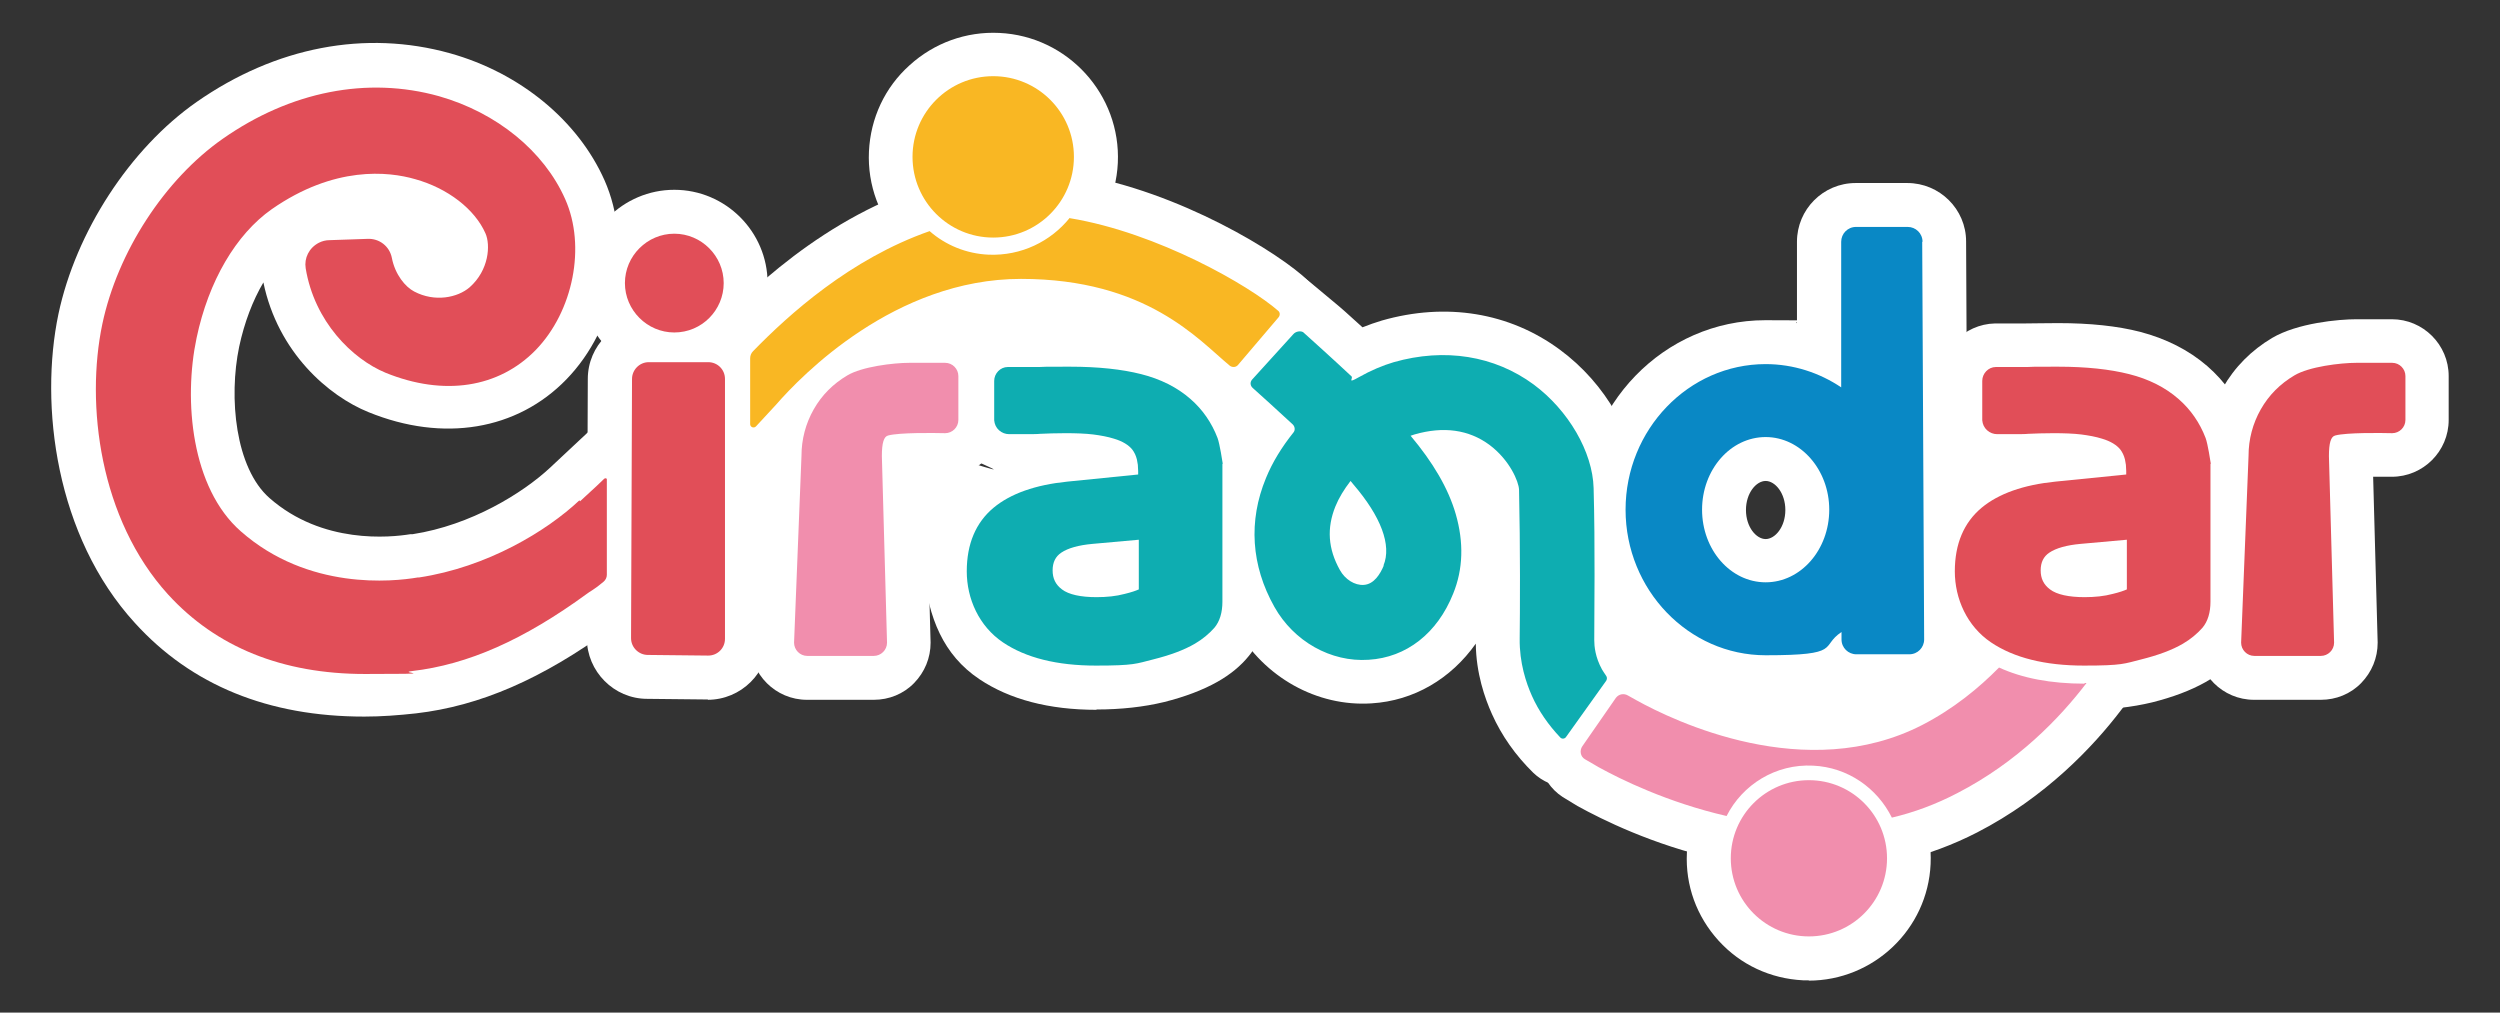 <?xml version="1.0" encoding="UTF-8"?>
<svg xmlns="http://www.w3.org/2000/svg" version="1.1" viewBox="0 0 774.5 313.7">
  <rect x="0" y="0" width="774.5" height="313.7" fill="#333333" stroke="none"/>
  <defs>
    <style>
      .cls-1 {
        fill: #f9b723;
      }

      .cls-2 {
        fill: #f18ead;
      }

      .cls-3 {
        fill: #0988c5;
      }

      .cls-4 {
        fill: #0eadb1;
      }

      .cls-5 {
        fill: #e14e58;
      }

      .cls-6 {
        fill: #fff;
      }
    </style>
  </defs>
  <!-- Generator: Adobe Illustrator 28.7.7, SVG Export Plug-In . SVG Version: 1.2.0 Build 194)  -->
  <g>
    <g id="Camada_1">
      <g>
        <path class="cls-6" d="M214.3,173.1v-64l3.6-3.9c8.8-9.5,32.3-34.8,65.5-46.5l7.4-2.6,5.9,5.1c2.9,2.5,6.4,3.9,10.1,4,5.4.2,10.5-2,13.9-6.3l5-6.2,7.9,1.3c31.9,5.3,63,24.5,71.8,33.1l9,8.8-32,37.7-10.4-9.6c-6.8-6.2-36.5-21-55.9-21s-38-.7-65.6,31.1c-.4.4-1.4,1.7-12.8,13.8l-23.5,25Z"/>
        <path class="cls-6" d="M307.7,87.2c-.6,0-1.2,0-1.8,0-21.2-1-37.7-19.1-36.7-40.3.5-10.3,4.9-19.8,12.6-26.7,7.6-6.9,17.5-10.5,27.8-10,21.2,1,37.7,19.1,36.7,40.3h0c-1,20.6-18.1,36.8-38.5,36.8ZM307.7,37.2c-2.9,0-5.6,1-7.7,3-2.3,2.1-3.6,4.9-3.7,7.9-.3,6.3,4.6,11.7,10.9,12,6.3.3,11.7-4.6,12-10.9h0c.3-6.3-4.6-11.7-10.9-12-.2,0-.4,0-.5,0Z"/>
        <path class="cls-6" d="M270.6,216.8h-20.6c-9.7,0-17.6-7.9-17.6-17.6v-.5s2.3-57.7,2.3-57.7c0-7.4,1.9-14.4,5.6-20.8,3.7-6.5,8.9-11.7,15.3-15.5,7.8-4.6,20.5-5.8,26.2-5.8h10.9c9.7,0,17.6,7.9,17.6,17.6v13.6c0,9.7-7.9,17.6-17.6,17.6h-.4c-1.8,0-3.6,0-5.4,0l1.4,51.4c0,4.7-1.8,9.1-5.1,12.5-3.3,3.4-7.8,5.2-12.5,5.2ZM259.9,189.6h.9l-.4-13.8-.6,13.8Z"/>
        <path class="cls-6" d="M718.9,216.8h-20.6c-9.7,0-17.6-7.9-17.6-17.6v-.5s2.3-57.7,2.3-57.7c0-7.4,1.9-14.4,5.6-20.8,3.7-6.5,8.9-11.7,15.3-15.5,7.8-4.6,20.5-5.8,26.2-5.8h10.9c9.7,0,17.6,7.9,17.6,17.6v13.6c0,9.7-7.9,17.6-17.6,17.6h-.4c-1.8,0-3.6,0-5.4,0l1.4,51.4c0,4.7-1.8,9.1-5.1,12.5-3.3,3.4-7.8,5.2-12.5,5.2ZM708.2,189.6h.9l-.4-13.8-.6,13.8Z"/>
        <path class="cls-6" d="M544.2,220.4c-31.4,0-54.2-30.1-54.2-62.5s25.5-58.7,56.9-58.7,6.6.3,9.8.9v-25.2c0-10,8.1-18.2,18.2-18.2h16c10,0,18.2,8.1,18.2,18.1l.6,123.2c0,10.1-8.2,18.3-18.2,18.3h-16.4c-3.6,0-8.7,5.4-11.5,3.6-5.9,2.1-13.1.5-19.4.5ZM584.1,198.1h0s0,0,0,0ZM575.8,139.9c2.8,5.3,4.4,11.5,4.4,18s-1.6,12.7-4.4,18l6.7-4.5v-27.1c-.1,0-6.7-4.4-6.7-4.4ZM547,149c-2.9,0-6.1,3.7-6.1,9s3.2,9,6.1,9,6.1-3.7,6.1-9-3.2-9-6.1-9Z"/>
        <g>
          <path class="cls-6" d="M219.4,216.7h-.2s-18.7-.2-18.7-.2c-10.3,0-18.7-8.5-18.7-18.8l.3-80.3c0-10.3,8.4-18.7,18.8-18.7h18.4c10.4,0,18.8,8.4,18.8,18.8v80.5c0,10.4-8.5,18.8-18.9,18.8ZM209.1,189.4h2s0-63.7,0-63.7h-1.8l-.3,63.7ZM209.3,117.4h0s0,0,0,0Z"/>
          <path class="cls-6" d="M208.9,116.6c-15.9,0-28.9-13-28.9-28.9s13-28.9,28.9-28.9,28.9,13,28.9,28.9-13,28.9-28.9,28.9ZM208.9,86c-1,0-1.8.8-1.8,1.8s.8,1.8,1.8,1.8,1.8-.8,1.8-1.8-.8-1.8-1.8-1.8Z"/>
        </g>
        <path class="cls-6" d="M112.8,222c-29.6,0-53.5-9.7-71-29-24.6-26.9-29.6-67.5-23.7-95.7,5.4-25.5,22.2-51.3,42.8-65.7,24.5-17.1,52.3-22.4,78.5-15.1,21.8,6.1,39.7,20.9,47.9,39.4,8.7,19.7,3.7,45.6-11.8,61.6-15.3,15.8-38.2,19.6-61.3,10.2-12.4-5-28.1-18.5-32.6-40.2-3.3,5.6-5.9,12.4-7.5,19.9-3.3,15.8-1.2,37.6,9.4,46.9,16.4,14.4,37.5,12.2,43.6,11.2h.7c18.2-2.8,34.2-12.8,42.5-20.5h0s28-26.2,28-26.2v69.5l-6.9,5c-.8.6-1.5,1.1-2,1.4-21.5,15.7-40.7,24-60.5,26.3-5.4.6-10.8,1-16,1ZM65.9,63.2c-10.2,10.9-18.2,25.6-21.2,39.7-4.4,20.8-.9,52.1,17.1,71.8,12.2,13.4,29.4,20.1,51,20.1s8.5-.3,12.9-.8c5.6-.7,11.2-2,16.9-4.1-3.5.9-7.1,1.7-10.8,2.3h-.3c-9,1.6-40.6,4.8-66-17.5-19.4-17.1-23.1-48.9-18-72.8,3.2-15.3,9.7-28.7,18.3-38.7ZM136.7,105.7c6.4.5,13.5-.9,19.4-7,3.7-3.8,6.2-8.9,7.5-14.3-1.4,5.3-4.4,10.5-9.2,14.7-4.8,4.2-11.1,6.4-17.7,6.6ZM114.1,87.4h0s0,0,0,0Z"/>
        <path class="cls-6" d="M485.8,243.8c-4,0-7.9-1.6-10.8-4.4-5.5-5.4-9.8-11.5-12.8-18.2-2.2-4.9-4.9-12.6-5-21.8-7.7,10.9-19.2,17.7-32.3,18.5-16.9,1.1-33.3-8.1-41.9-23.3-9.1-16.3-10.3-34.7-3.3-51.7,1.2-2.8,2.6-5.6,4.2-8.3-2-1.8-3.6-3.3-4.8-4.3-3.1-2.8-4.9-6.6-5.1-10.7-.2-4.1,1.2-8.1,4-11.2l13.2-14.4c4-4.4,12.8-8,12.8-8,2.2,1.6,5.5,4.5,8.8,7.2,2.1,1.7,5.4,4.6,9.3,8.2,2-.8,4-1.5,6-2.1,19.9-5.7,39.5-2.5,55.1,9,14.3,10.5,23.8,27.2,24.1,42.6.5,18,.3,39.2.2,47.5h0c0,.4,0,1.5,1.1,3.1.3.4.7.9,1,1.4,4,5.2,4.2,12.3.5,17.7l-11.6,16.7c-2.6,3.7-6.7,6.1-11.2,6.6-.5,0-1,0-1.5,0ZM416,170.5h0ZM414.4,129.7c.2.7.2,1.5.3,2.2l.9-1.1-.8-1c-.1,0-.2,0-.3-.1Z"/>
        <path class="cls-6" d="M339.7,219.9c-14.7,0-26.9-3.2-36.3-9.5-11.2-7.5-15.8-19.1-17.2-33.3-3.5-37.2-2.6-39.1,14-33.9s.8-.3,1.8-1c-.7-.5-1.1,1.6-1.8,1-3.5-3.3-5.5-7.9-5.6-12.8v-12.2c-.2-9.7,7.6-17.8,17.3-18.1.7,0,2.5,0,4.4,0h.4c2,0,4.1,0,4.8,0,2.4,0,5.8-.1,10-.1,9.9,0,18.4.9,25.4,2.7,8,2.1,15,5.7,20.8,10.6,5.5,4.8,9.7,10.7,12.3,17.6.3.8,1.2,3.2,2.3,10.7v1.4c.2,1.1.2,2.1.2,3.1v40.4c0,6.5-1.9,12.2-5.6,16.7-2.5,3.1-5.8,5.8-9.7,8-4.6,2.6-10.2,4.7-16.6,6.3-6.2,1.5-13.3,2.3-20.9,2.3ZM312.2,121s0,0-.1,0c0,0,0,0,.1,0Z"/>
        <path class="cls-6" d="M645.8,219.9c-14.7,0-26.9-3.2-36.3-9.5-11.2-7.5-17.2-19.1-17.2-33.3s7.1-25.1,13.1-30.1c.9-.8,1.9-1.5,2.9-2.2-.7-.5-1.3-1-1.9-1.6-3.5-3.3-5.5-7.9-5.6-12.8v-12.2c-.2-9.7,7.6-17.8,17.3-18,.7,0,2.5,0,4.3,0h.4c2,0,4.1,0,4.8,0,2.4,0,5.8-.1,10-.1,9.9,0,18.4.9,25.4,2.7,8,2.1,15,5.6,20.8,10.6,5.5,4.8,9.7,10.7,12.3,17.6.3.8,1.2,3.2,2.3,10.7v1.4c.2,1,.2,2.1.2,3.1v40.4c0,6.5-1.9,12.2-5.6,16.7-2.6,3.1-5.8,5.8-9.7,8-4.6,2.6-10.2,4.7-16.6,6.3-6.2,1.5-13.3,2.3-20.9,2.3ZM642.1,182.5h0ZM642.2,171.1h0ZM618.3,121s0,0-.1,0c0,0,0,0,.1,0Z"/>
        <g>
          <path class="cls-6" d="M578.6,269.2l-4.8-9.9c-2.4-5-7.3-8.2-12.8-8.4-5.8-.3-11.4,2.9-14,8.2l-4.8,9.5-10.3-2.4c-19.9-4.5-35.6-12.3-43.2-16.5-1.2-.7-2.6-1.6-4.6-2.8-3.7-2.4-6.3-6.3-7.1-10.6-.8-4.3.1-8.9,2.6-12.5l10.4-15c5.1-7.3,14.9-9.2,22.4-4.3.5.3.8.5,1.1.7,4.6,2.5,16.6,8.6,31.3,11.7,16.9,3.6,25.1.2,37.6-6.2,7.2-3.7,20.9-7,27.1-13.4l6.7-6.8,8.7,4c5.4,2.5,12.5,3.7,20.9,3.7h.5s27.7-.2,27.7-.2l-16.9,22c-8.6,11.3-23.4,27-44.6,37.9-7.4,3.8-15.2,6.7-23.3,8.7l-10.6,2.6Z"/>
          <path class="cls-6" d="M560.4,303.7c-.6,0-1.2,0-1.8,0-10.1-.5-19.4-4.8-26.2-12.3-6.8-7.5-10.3-17.1-9.8-27.2,1-20.8,18.7-37,39.5-36,20.8,1,37,18.7,36,39.5h0c-.9,20.2-17.7,36.1-37.8,36.1ZM560.4,255.2c-5.7,0-10.4,4.5-10.7,10.2-.1,2.8.9,5.6,2.8,7.7,1.9,2.1,4.5,3.3,7.4,3.5,5.9.3,10.9-4.3,11.2-10.2h0c.3-5.9-4.3-10.9-10.2-11.2-.2,0-.3,0-.5,0Z"/>
        </g>
        <circle class="cls-1" cx="307.7" cy="48.6" r="25"/>
        <path class="cls-2" d="M292.7,112.4h-10.9c-5.1,0-14.8,1.2-19.3,3.9-4.4,2.6-7.9,6.1-10.4,10.5-2.5,4.4-3.8,9.3-3.8,14.4l-2.3,57.9c0,2.2,1.8,4.1,4.1,4.1h20.6c2.2,0,4.1-1.8,4.1-4.1l-1.6-57.8c0-4.1.6-6.1,2-6.4,3.4-.9,13.8-.8,17.6-.7,2.2,0,4.1-1.8,4.1-4.1v-13.6c0-2.2-1.8-4.1-4.1-4.1Z"/>
        <path class="cls-5" d="M741,112.4h-10.9c-5.1,0-14.8,1.2-19.3,3.9-4.4,2.6-7.9,6.1-10.4,10.5-2.5,4.4-3.8,9.3-3.8,14.4l-2.3,57.9c0,2.2,1.8,4.1,4.1,4.1h20.6c2.2,0,4.1-1.8,4.1-4.1l-1.6-57.8c0-4.1.6-6.1,2-6.4,3.4-.9,13.8-.8,17.6-.7,2.2,0,4.1-1.8,4.1-4.1v-13.6c0-2.2-1.8-4.1-4.1-4.1Z"/>
        <path class="cls-3" d="M595.6,74.9c0-2.6-2.1-4.6-4.6-4.6h-16c-2.6,0-4.6,2.1-4.6,4.6v45.1c-6.7-4.5-14.8-7.2-23.4-7.2-23.9,0-43.4,20.3-43.4,45.1s19.5,45.1,43.4,45.1,16.7-2.7,23.5-7.2v2.3c0,2.6,2.1,4.6,4.6,4.6h16.4c2.6,0,4.6-2.1,4.6-4.6l-.6-123.2ZM547,135.4c10.8,0,19.7,10.1,19.7,22.5s-8.8,22.5-19.7,22.5-19.7-10.1-19.7-22.5,8.8-22.5,19.7-22.5Z"/>
        <g>
          <path class="cls-5" d="M219.4,112.2h-18.4c-2.9,0-5.2,2.4-5.2,5.2l-.3,80.3c0,2.9,2.4,5.2,5.2,5.2l18.7.2c2.9,0,5.2-2.3,5.2-5.2v-80.5c0-2.9-2.3-5.2-5.2-5.2Z"/>
          <path class="cls-5" d="M208.9,103c8.5,0,15.3-6.9,15.3-15.3s-6.9-15.3-15.3-15.3-15.3,6.9-15.3,15.3,6.9,15.3,15.3,15.3Z"/>
        </g>
        <path class="cls-5" d="M179.5,155c-10.1,9.5-28.5,20.7-49.7,23.9h-.4c-7.6,1.3-33.9,4.1-54.8-14.3-15.3-13.4-17.8-40.5-13.7-59.9,3.7-17.6,12.2-32.1,23.3-39.9,19.4-13.5,36.1-11.7,44.4-9.3,10.1,2.8,18.5,9.3,21.8,16.8,1.6,3.6,1.1,11.4-4.9,16.7-3.7,3.2-10.8,4.7-17.2,1.3-2.7-1.4-5.9-5.2-6.9-10.4-.7-3.6-3.9-6.1-7.6-5.9l-11.7.4c-1.2,0-2.3.3-3.3.8-3.1,1.6-4.6,4.8-4.1,7.9,2.7,16.5,14.4,28.1,24.8,32.4,18,7.3,35,4.7,46.5-7.1,11.6-12,15.6-32.1,9.1-46.7-6.6-14.9-21.2-26.8-39.1-31.9-22.2-6.2-46-1.5-67,13.2-18,12.6-32.6,35.1-37.3,57.4-5.2,24.8-.9,60.4,20.4,83.8,14.9,16.3,35.4,24.6,61,24.6s9.6-.3,14.5-.9c17.4-2,34.7-9.7,54.3-24,.2-.2.9-.6,1.8-1.2l1.3-.9,2-1.6c.6-.5,1-1.3,1-2.1v-29.4c.1-.5-.4-.7-.8-.4l-2.3,2.2-5.2,4.8Z"/>
        <path class="cls-4" d="M378.8,143.8v-.2c-.1-.6-.9-6-1.6-7.9-1.8-4.7-4.6-8.8-8.4-12.1-4.1-3.6-9.3-6.2-15.3-7.7-5.9-1.5-13.3-2.3-22-2.3s-7.3,0-9.6.1c-.7,0-3.1,0-5.4,0-1.9,0-3.6,0-4.3,0-2.3,0-4.2,2-4.2,4.3v12.2c.1,1.2.6,2.3,1.5,3.1.9.8,2,1.2,3.1,1.2.8,0,2.8,0,4.7,0,2.1,0,4.1,0,4.9-.1,2.2-.1,4.8-.2,7.9-.2s6.2.1,8.6.4c2.3.3,4.5.7,6.4,1.3,2.7.8,4.6,2,5.7,3.4.6.8,1.1,1.8,1.4,3l.3,1.7c0,.7.1,1.3.1,1.9v1.1l-21.9,2.2c-9.9,1-17.6,3.7-22.9,8.1-5.5,4.6-8.3,11.2-8.3,19.7s3.8,17,11.2,22c7.1,4.8,16.8,7.2,28.8,7.2s12.5-.6,17.7-1.9c5.2-1.3,9.6-2.9,13-4.9,2.4-1.4,4.4-3.1,6-4.9,1.7-2,2.5-4.8,2.5-8.1v-40.4c0-.8,0-1.6,0-2.4ZM352.8,167.1v15.5c-.9.4-2.3.9-4.4,1.4-2.6.7-5.5,1-8.7,1-4.9,0-8.6-.8-10.7-2.4-2-1.5-2.9-3.4-2.9-5.9s.9-4.3,2.7-5.5c2.1-1.4,5.3-2.3,9.6-2.7l14.5-1.3Z"/>
        <path class="cls-5" d="M684.9,143.8v-.2c-.1-.6-.9-6-1.6-7.9-1.8-4.7-4.6-8.8-8.4-12.1-4.1-3.6-9.3-6.2-15.3-7.7-5.9-1.5-13.3-2.3-22-2.3s-7.3,0-9.6.1c-.7,0-3.1,0-5.4,0-1.9,0-3.6,0-4.3,0-2.3,0-4.2,2-4.2,4.3v12.2c.1,1.2.6,2.3,1.5,3.1.9.8,2,1.2,3.1,1.2.8,0,2.8,0,4.7,0,2.1,0,4.1,0,4.9-.1,2.2-.1,4.8-.2,7.9-.2s6.2.1,8.6.4c2.3.3,4.5.7,6.4,1.3,2.7.8,4.6,2,5.7,3.4.6.8,1.1,1.8,1.4,3l.3,1.7c0,.7.1,1.3.1,1.9v1.1l-21.9,2.2c-9.9,1-17.6,3.7-22.9,8.1-5.5,4.6-8.3,11.2-8.3,19.7s3.8,17,11.2,22c7.1,4.8,16.8,7.2,28.8,7.2s12.5-.6,17.7-1.9c5.2-1.3,9.6-2.9,13-4.9,2.4-1.4,4.4-3.1,6-4.9,1.7-2,2.5-4.8,2.5-8.1v-40.4c0-.8,0-1.6,0-2.4ZM658.9,167.1v15.5c-.9.4-2.3.9-4.4,1.4-2.6.7-5.5,1-8.7,1-4.9,0-8.6-.8-10.7-2.4-2-1.5-2.9-3.4-2.9-5.9s.9-4.3,2.7-5.5c2.1-1.4,5.3-2.3,9.6-2.7l14.5-1.3Z"/>
        <g>
          <path class="cls-2" d="M645.8,211.8c-10.5,0-19.3-1.7-26.5-5-6.2,6.3-14.1,12.8-23.8,17.8-36,18.5-76.9-1.2-88.6-7.7-.4-.2-2.5-1.4-2.5-1.4-1.3-.8-2.9-.5-3.8.7l-10.4,15c-.9,1.3-.6,3.2.8,4s3.4,2,4.3,2.5c6.7,3.7,21.3,10.9,39.6,15.1,4.9-9.7,15.2-16.2,26.8-15.6,10.8.5,19.9,7,24.4,16.1,6.8-1.6,13.6-4.1,20.3-7.6,18.6-9.6,31.7-23.2,40-34.1-.2,0-.4,0-.6,0Z"/>
          <circle class="cls-2" cx="560.4" cy="265.9" r="24.2"/>
        </g>
        <path class="cls-1" d="M331.4,67.5c-5.9,7.3-15,11.8-25.1,11.4-7-.3-13.4-3-18.3-7.3-24.6,8.6-43.7,25.9-54.7,37.2-.6.6-.9,1.4-.9,2.2v20.4c0,.9,1.1,1.4,1.8.7,3-3.2,5.5-5.9,6.2-6.7,7.9-9.1,36.9-39,75.9-39s55.1,19,64.7,26.9c.8.6,1.9.5,2.5-.2l12.6-14.8c.5-.6.5-1.5-.1-2-8.9-7.8-37.3-24.2-64.5-28.7Z"/>
        <path class="cls-4" d="M497.6,210.9c.3-.5.3-1.1,0-1.5-.5-.7-1.1-1.7-1.3-2-2.1-3.8-2.4-7.2-2.4-9.1h0c0-8.3.3-29.3-.2-47.1-.3-11.2-7.8-24.1-18.6-32.1-12.1-8.9-27.5-11.4-43.3-6.9-3.4,1-7.2,2.6-10.9,4.7s-1.6.3-2.2-.3c-6.1-5.7-11.9-10.9-15-13.7h0c-.9-.5-2.3-.2-3,.6l-12.8,14.1c-.7.8-.6,1.9.2,2.6h0c2.6,2.3,7.3,6.6,12.4,11.3.7.7.8,1.8.2,2.5-3.6,4.5-6.5,9.2-8.5,14.1-5.5,13.3-4.6,27.1,2.6,39.9,6,10.7,17.5,17.2,29.2,16.4,11.7-.7,21.3-8.2,26.2-20.5,3.1-7.6,3.3-15.9.8-24.6-2.3-8-7.1-16.1-14-24.3.4-.1.8-.3,1.2-.4,9-2.6,16.8-1.5,23.2,3.2,6.3,4.7,9.1,11.4,9.2,13.9.4,17.5.3,38.1.2,46.2-.1,7.4,2,13.7,3.8,17.7,2.1,4.7,5.1,9,8.8,12.9.5.5,1.3.4,1.7-.1l12.5-17.5ZM428.7,175.2c-1.1,2.6-3,5.8-6.2,6-2.8.2-5.8-1.7-7.4-4.6-3.7-6.6-4.1-13-1.4-19.7,1.1-2.7,2.7-5.3,4.7-7.9.3.4.6.7.9,1.1,8.5,9.9,11.9,18.8,9.3,25.1Z"/>
      </g>
    </g>
  </g>
</svg>